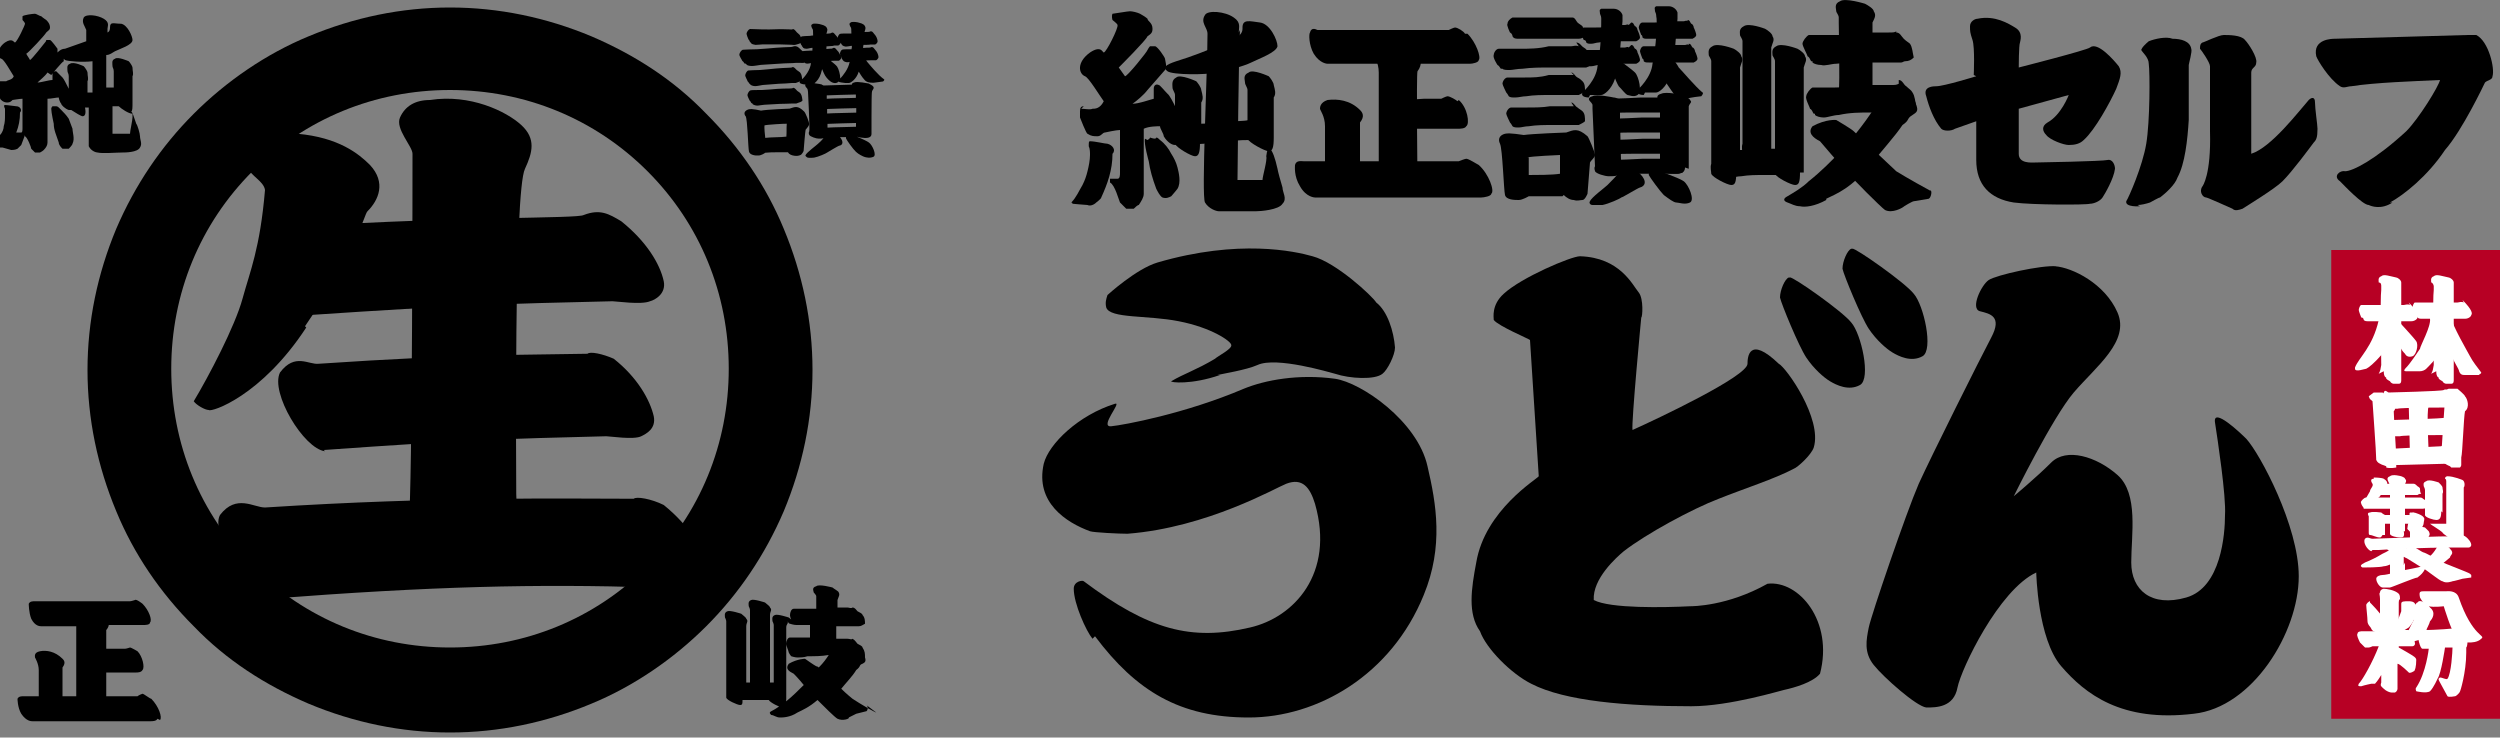 <?xml version="1.0" encoding="UTF-8"?>
<svg id="_レイヤー_1" xmlns="http://www.w3.org/2000/svg" version="1.1" viewBox="0 0 200 59">
  <rect x="0" y="0" width="200" height="59" fill="#808080" stroke="none"/>
  <!-- Generator: Adobe Illustrator 29.4.0, SVG Export Plug-In . SVG Version: 2.1.0 Build 152)  -->
  <defs>
    <style>
      .st0 {
        fill: #fff;
      }

      .st0, .st1 {
        fill-rule: evenodd;
      }

      .st2 {
        fill: #b70024;
      }
    </style>
  </defs>
  <path class="st2" d="M200,20h-13.5v37.5h13.5V20Z"/>
  <path class="st1" d="M122.4,27.2c-.1-.1-2.5-1.1-2.9-1.6,0-.2-.2-1.2.8-2.1,1.4-1.3,5.4-3,6.1-3,3.2.1,4.2,2.3,4.7,2.9.4.5.3,2,.2,2,0,0-.8,8.4-.7,9,2-.9,9.2-4.3,9.2-5.3,0-.5.1-2.3,2.5,0,.6.3,3.5,4.4,2.8,6.7-.2.6-1.3,1.6-1.6,1.7-1.5.8-4,1.6-6,2.4-2.1.8-5.8,2.8-7.6,4.2-.6.5-2.5,2.2-2.4,3.9,1.3.7,5.7.6,7.7.5.2,0,3,0,6.2-1.8,2.5-.3,5.3,3,4.2,7.2-.6.7-2,1.1-2.9,1.3-.1,0-4.3,1.3-7.4,1.3-5.1,0-10.1-.4-12.8-1.8-1.6-.8-3.6-2.8-4.1-4.2-1-1.4-.7-3.4-.3-5.5.7-4.2,4.9-6.7,5-6.9"/>
  <path class="st1" d="M87.4,51.1c-.5-.6-1.5-2.8-1.5-4,0-.6.7-.7.8-.6,5.2,3.9,8.6,4.8,13.3,3.7,3.5-.8,6.8-4.3,5.2-9.9-.4-1.3-1-2.1-2.3-1.6-.8.3-6.3,3.5-12.7,4-.7,0-2.7-.1-3-.2-1.9-.7-4.4-2.3-3.7-5.4.4-1.6,2.8-3.9,5.7-4.8.6-.2-1.3,1.9-.3,1.8,1-.1,5.9-1,10.6-3,1.7-.7,4.4-1.2,7.3-.8,2.1.3,6.6,3.4,7.4,7,.7,3,1.3,6.4-.3,10.3-2.6,6.4-8.5,9.8-14,9.8s-9-2.1-12.3-6.5"/>
  <path class="st1" d="M97.6,30c-2.3.8-4,.6-3.9.5,1-.6,2-.9,3.5-1.8.2-.2,1.4-.8,1.3-1.1,0-.3-1.6-1.4-4.2-1.9-2.5-.5-5.5-.2-5.8-1.1-.1-.4,0-.7.1-1,0,0,2.3-2.1,4-2.6,6.5-1.9,11-.9,12.4-.5,1.9.5,4.8,3.2,5.1,3.7.9.7,1.4,2.3,1.5,3.6,0,.6-.6,1.8-1,2.1-.6.5-2.6.4-3.8,0-.4-.1-4.7-1.4-6.2-.7-.9.4-2.8.7-3.2.8"/>
  <path class="st1" d="M164.5,21.3c-1.2-.1-4.8.7-5.4,1.1-.6.4-1.5,2.3-.7,2.5s1.8.4.9,2.1c-.9,1.7-4.8,9.5-5.8,11.7-1,2.3-3.8,10.5-4,11.5s-.4,2,.4,3c.8,1,3.4,3.3,4.2,3.4.8,0,2.2,0,2.5-1.6.3-1.5,3.3-7.8,6.3-9.2,0,0,.1,5.3,2,7.5s4.8,4.5,10.6,3.8c4.7-.5,8.4-6.5,8.4-11,0-4-3.1-9.8-4.2-11-.4-.4-2.7-2.6-2.5-1.3s.9,5.9.8,7.4c0,1.5-.3,5.8-3.1,6.6s-4.4-.6-4.4-2.8.6-5.5-1.1-7c-1.7-1.5-4.1-2.2-5.3-1s-3,2.7-3,2.7c0,0,3.1-6.3,4.8-8.3,1.8-2.1,4.5-4.1,3.5-6.4s-3.6-3.6-5-3.7"/>
  <path class="st1" d="M143.2,22.2c.2-.1,4.2,2.7,4.9,3.6.8.9,1.6,4.5.7,5-.9.5-1.9,0-2.4-.3s-1.3-1-1.9-1.9c-.6-.9-2-4.3-2.1-4.8,0-.6.4-1.5.7-1.6"/>
  <path class="st1" d="M148.2,19.9c.2-.1,4.2,2.7,4.9,3.6.8.9,1.6,4.5.7,5-.9.5-1.9,0-2.4-.3s-1.3-1-1.9-1.9c-.6-.9-2-4.3-2.1-4.8,0-.6.4-1.5.7-1.6"/>
  <path class="st1" d="M99.4,2.3c0,.7-1,.9-1.8,1.3-1.2.5-2.2.9-3.5,1.3-.9.3-1.1.5-.7.8s3.1.3,3.9.1c.7-.1,2.2-.5,2.8-.8.6-.3,2-.8,2.1-1.3,0-.5-.6-1.8-1.4-1.9s-1.4-.3-1.4.4"/>
  <path class="st1" d="M96.1,11.3v-3.1c.2-.3.1-.6,0-1,0-.2-.3-.6-.4-.7,0,0-1.3-.6-1.6-.3-.4.2-.3.6-.3.8s.2.4.2.6v3c-.1.4,0,.6,0,.9.1.3,1.3,1,1.6,1s.4-.3.4-1.1"/>
  <path class="st1" d="M101.9,10.9v-3.1c.2-.3.1-.6,0-1,0-.2-.3-.6-.4-.7,0,0-1.3-.6-1.6-.3-.5.2-.3.6-.3.8s.2.4.2.6v3c-.1.4,0,.6,0,.9.1.3,1.4,1,1.7,1s.4-.3.4-1.1"/>
  <path class="st1" d="M100.1,9.2c.3,0,.4.3.6.4.2.1.3.3.4.4.2.2.4.6.3.8s-.2.3-.4.4h-.8c-.3,0-1.3,0-1.7.1-.7,0-1.5.1-2.2.2-.4,0-.7.1-1,.1s-.5,0-.6-.1h-.1s-.1-.2-.3-.3c0,0-.4-.6-.3-.8,0-.2.2-.5.4-.5h1.6c.7,0,1.4-.1,2.2-.2.4,0,1.4,0,1.7-.1.2,0,.3-.1.5-.1l-.3-.3Z"/>
  <path class="st1" d="M99.2,2.4c-.1,1.3-.2,11.4-.2,12h2c0-.3.4-1.6.3-1.9.1-1,.5-.8.9,1,0,.1.3,1.2.4,1.5,0,.4.4.9,0,1.3-.3.5-1.8.6-2.1.6h-3c-.2,0-.8-.2-1.1-.7-.3-.5.2-10.5.2-13.5,0-.5-.6-.9-.2-1.5.2-.4,1.6-.3,2.3.2.6.4.4.8.4,1.2"/>
  <path class="st1" d="M85.8,16.3s0-.1-.1-.1c.4-.4.6-.9.9-1.4.2-.4.3-.7.4-1.1.1-.4.2-.9.2-1.3,0-.2,0-.5-.1-.7,0-.3,0-.4.1-.4.4,0,1.2.2,1.4.2.4.1.7.5.4.8,0,1.3-.4,2.4-.9,3.5,0,.1-.4.4-.4.4-.2.2-.5.3-.7.2-.2,0-1.1-.1-1.2-.1"/>
  <path class="st1" d="M86.5,8.7c.3,0,.7.1.9,0,.2,0,.6,0,.9-.6-.3-.4-1.2-1.9-1.5-2-.5-.2-.7-1.1.4-1.9.9-.6,1,0,1.1,0,.2,0,1.2-2,1.1-2.2,0-.1-.3-.3-.4-.4,0,0-.1-.3,0-.5.1,0,1.2-.2,1.4-.2s.6.1.8.2c.2.1.5.3.6.4,0,.2.4.3.4.8,0,.3-.1.4-.4.6-.1.3-2.1,2.3-2.3,2.5.2.3.3.4.5.7.2,0,1.8-2,1.8-2.1,0,0,.1-.2.2-.3h.4c.2,0,.8.9.8,1s.2.7,0,.9l-1.4,1.6c-.3.4-.9.9-1.2,1.1.5,0,1.3-.3,1.7-.4v-.8c0-.3.2-.4.4-.3.1,0,.4.4.7.7.3.2,1.2,2.2,1.2,2.6,0,.2.2.5.1.7v.3c-.1.4-.7.5-.7.5-.4,0-.8-.5-.9-.7,0-.2-.3-.6-.3-.8-.2,0-.9,0-1.3.2v5.2c0,.3-.2.6-.4.9-.1,0-.3.2-.4.3h-.6s-.4-.4-.5-.5c-.1-.2-.4-1.4-.8-1.6v-.3h.6c.2,0,.2-.3.2-.5v-3.4c-.3,0-1.2.2-1.2.2-.2,0-.3.3-.6.3s-.5,0-.8-.2c-.1,0-.6-1.3-.6-1.3v-.5c0-.3.1-.4.3-.4"/>
  <path class="st1" d="M91.8,11.2s.2-.1.2-.2c0,0,.5.2.5,0,.1,0,.2.1.3.2.4.3.7.7.9,1.1.2.3.4.7.5,1.1.1.4.3,1.2,0,1.7,0,0-.4.5-.5.6-.2.1-.4.2-.7.1-.2-.1-.4-.5-.5-.7-.3-.8-.5-1.5-.6-2.2,0,0-.4-1.4-.3-1.8"/>
  <path class="st1" d="M116.7,8c.7.6.9,1.9.6,2.1-.1.2-.5.2-.7.2h-4.6c-.2,0-.4.1-.5.1,0,0-.6-.1-.9-.8-.4-.7-.2-1.3-.2-1.4.2-.3.4-.3.7-.2,0,0,1.7,0,2.8-.1h1.4s.4-.2.5-.2c.2,0,.7.3.8.4l.1-.1Z"/>
  <path class="st1" d="M117.4,2.7c.7.7,1.1,1.9.9,2.1,0,.2-.5.3-.7.3h-11.4s-.6,0-1.1-.8c-.4-.7-.4-1.6-.3-1.7.1-.4.4-.3.6-.2h10.5s.4-.2.5-.2c.2,0,.7.3.8.5h.2Z"/>
  <path class="st1" d="M118.3,13.2c.8.7,1.3,2.1,1,2.3,0,.2-.6.3-.8.3h-13.3s-.7,0-1.2-.9c-.5-.8-.4-1.6-.4-1.7.1-.4.5-.3.7-.3h12.4s.5-.2.6-.2c.2,0,.8.4,1,.5Z"/>
  <path class="st1" d="M113.4,14.7c0-.2-.1-8.8,0-9,.4-.5.3-1.1,0-1.3-.8-1-2.1-1-2.9-.9-.7.2-.7.6-.7.8.1.1.5.7.5,1.5v8.4c-.2.3-.1.5,0,.6.2.3,2,.7,2.5.7s.6-.2.6-.8"/>
  <path class="st1" d="M108.8,14.9v-5.1c.4-.5.2-.8,0-1-.8-.8-1.8-.9-2.6-.8-.6.2-.6.6-.6.7s.4.6.4,1.4v4.3c-.2.3,0,.5,0,.6.2.2,1.7.7,2.2.7.4,0,.6-.2.5-.8"/>
  <path class="st1" d="M132.2,13.5s2.1.7,2.5,1,.9,1.5.5,1.7-.9,0-1.1,0-.6-.3-1-.6c-.3-.3-1.1-1.4-1.2-1.6,0-.2.1-.5.2-.6"/>
  <path class="st1" d="M130.2,13.3c.1,0,.8.4,1,.6.6.6.4,1,0,1.1-.1,0-1.4.8-1.5.8-.1.1-1,.5-1.5.6h-.8c-.2,0-.3-.2-.2-.3.1-.3,1.2-1.1,1.4-1.3.3-.3.8-.8,1-1.1,0-.2,0-.5.5-.4"/>
  <path class="st1" d="M132.8,4.1c0-.1,0-.3.2-.5h0l.2-.1h.5c.1,0,0,0,0,0,.1,0-.2.4-.1.6,0,.4.5.9.7,1.3.3.3,1.3,1.5,1.9,2,.1,0,0,.2-.1.3,0,0-1,.1-1.1.2-.5,0-.9,0-1.1-.4,0,0-.3-.4-.9-1.3-.4-.8-.6-1.9-.6-1.9"/>
  <path class="st1" d="M125,15.7h-2.7s-.5.3-.8.3-1,0-1.1-.4-.2-3.7-.4-4.1c-.2-.4,0-.7.4-.8s1.4.1,1.5.1c.7-.1,3.3-.2,3.4-.2.6-.2.9-.4,1.7.3.1.1.6,1.3.6,1.5s-.3.4-.4.6c0,0-.2,2.4-.2,2.5,0,0-.2.5-.4.5s-.4.1-.7,0c-.3,0-.6-.2-.8-.4M122.3,12.6v1.4c.6,0,1.9,0,2.5-.1v-1.5s-2.4.1-2.6.2"/>
  <path class="st1" d="M125.7,5.8c.2,0,.3.3.5.4s.3.2.4.3c.2.2.2.5.2.8-.1.1-.3.2-.5.3h-2.3c-.6,0-1.3,0-1.9.1-.3,0-.6.1-.9.1-.2,0-.4,0-.5-.1h0s-.1-.2-.2-.3c0,0-.3-.6-.3-.7,0-.2.2-.5.4-.5h1.4c.6,0,1.2,0,1.9-.2h2"/>
  <path class="st1" d="M125.7,8.2c.2,0,.3.3.5.4.1.1.3.2.4.3.2.2.2.5.2.8-.1.1-.3.2-.5.3h-2.1c-.6,0-1.3,0-1.9.1-.3,0-.6.1-.8.1s-.4,0-.5-.1h0s-.1-.2-.2-.3c0,0-.3-.6-.3-.7,0-.2.2-.5.4-.5h1.3c.6,0,1.2,0,1.8-.1h1.9"/>
  <path class="st1" d="M125.8,1.4c.2,0,.3.3.4.4.1.1.3.2.4.3.1.2.1.5.2.8-.1.1-.3.2-.5.2h-4.8c-.2,0-.4,0-.5-.2h0s0-.2-.2-.3c0,0-.3-.6-.2-.7,0-.2.2-.4.4-.5h5"/>
  <path class="st1" d="M126.1,3.4c.3,0,.4.3.6.4.2.1.3.3.4.4.2.2.4.6.3.8-.1.2-.2.3-.5.4h-2.8c-.8,0-1.6,0-2.3.1-.4,0-.8.1-1,.1-.3,0-.5,0-.6-.1h-.1c-.1,0-.1-.2-.3-.3,0,0-.4-.6-.3-.8,0-.2.2-.5.4-.5h1.7c.7,0,1.5,0,2.3-.2h1.8c.2,0,.3-.1.6,0"/>
  <path class="st1" d="M129.1,4.5s1.4,1,1.7,1.3.6,1.6.2,1.8c-.3.2-.7,0-.8,0-.2-.1-.4-.4-.7-.7-.2-.3-.7-1.6-.7-1.8s.2-.5.2-.6"/>
  <path class="st1" d="M127.1,7.8s-.7,0-.5-.4c.1-.1,1.1-1,1.2-2.1.3-1.3.3-3.5.3-3.8q0-.2-.1-.4c0-.2-.1-.3.1-.4h1c.3,0,.6.2.7.5v.5c0,.1-.2,2.2-.2,2.5,0,.7-.2,1.5-.4,2.1-.3.9-.9,1.3-1.1,1.3h-.9"/>
  <path class="st1" d="M130.5,3.6c.2,0,.2.2.3.3.1,0,.2.2.2.3.1.2.2.5.2.6s-.1.2-.3.3h-1.6c-.4,0-.9,0-1.4.1-.2,0-.4.1-.6.1s-.3,0-.4-.1h0s0-.2-.2-.2c0,0-.2-.4-.2-.6,0-.1.1-.4.2-.4h1c.4,0,.9,0,1.3-.2h1c.1,0,.2-.1.3,0"/>
  <path class="st1" d="M130.5,1.8c.2,0,.2.2.3.3.1,0,.2.2.2.3.1.2.2.5.2.6s-.1.2-.3.3h-1.6c-.4,0-.9,0-1.4.1-.2,0-.4.1-.6.1s-.3,0-.4-.1h0s0-.2-.2-.2c0,0-.2-.4-.2-.6,0-.1.1-.4.2-.4h1c.4,0,.9,0,1.3-.2h1c.1,0,.2-.1.3,0"/>
  <path class="st1" d="M131.5,7.6s-.7,0-.5-.4c.1-.1,1.1-1,1.2-2.1.3-1.3.4-3.5.3-3.8q0-.2-.1-.4c0-.2-.1-.3.1-.4h1c.3,0,.6.2.7.5v.5c0,.1-.2,2.2-.2,2.5,0,.7-.2,1.5-.4,2.1-.3.9-.9,1.3-1.1,1.3h-.9"/>
  <path class="st1" d="M135.1,3.5c.2,0,.2.2.3.3.1,0,.2.2.2.3.1.2.2.5.2.6s-.1.2-.3.3h-3.6c-.2,0-.3,0-.4-.1h0s0-.2-.1-.2c0,0-.2-.5-.2-.6s.1-.4.3-.4h1c.4,0,.9,0,1.3-.1h1c.1,0,.2-.1.3,0"/>
  <path class="st1" d="M135,1.6c.2,0,.2.2.3.3.1,0,.2.2.2.3.1.2.2.5.2.6s-.1.2-.3.3h-3.6c-.2,0-.3,0-.4-.1h0s0-.2-.1-.2c0,0-.2-.5-.2-.6s.1-.4.3-.4h1c.4,0,.9,0,1.3-.1h1c.1,0,.2-.1.3,0"/>
  <path class="st1" d="M134.1,7.9c.4.3.6.9.4,1,0,0-.3.1-.4.1h-2.9c-1.5,0-2,0-2.1.1h-.3s-.4,0-.6-.4c-.2-.3-.2-.7-.1-.7.1-.2.3-.1.4-.1,0,0,1,0,2.8-.1h2.2c.1,0,.5.2.5.2"/>
  <path class="st1" d="M134.2,9.5c.4.3.6.9.4,1,0,0-.3.1-.4.1h-2.9c-1.5,0-2,0-2.1.1h-.3s-.4,0-.6-.4c-.2-.3-.2-.7-.1-.7.1-.2.3-.1.4-.1,0,0,1,0,2.8-.1h2.2c.1,0,.5.2.5.2"/>
  <path class="st1" d="M134.2,11.2c.4.3.6.9.4,1,0,0-.3.1-.4.1h-2.9c-1.5,0-2,0-2.1.1h-.3s-.4,0-.6-.4c-.2-.3-.2-.7-.1-.7.1-.2.3-.1.4-.1,0,0,1,0,2.8-.1h2.2c.1,0,.5.2.5.2"/>
  <path class="st1" d="M134.2,12.8c.4.3.6.9.4,1,0,0-.3.1-.4.1h-2.9c-1.5,0-2,0-2.1.1h-.3s-.4,0-.6-.4c-.2-.3-.2-.7-.1-.7.1-.2.3-.1.4-.1,0,0,1,0,2.8-.1h2.2c.1,0,.5.2.5.2"/>
  <path class="st1" d="M129.7,13.6c0-.1-.1-3.9-.1-4v-1c.1-.3.2-.3.1-.5,0-.1-.4-.3-.6-.3,0,0-1.4-.3-1.7-.1-.4.1-.3.3-.2.4,0,0,.2.2.2.3v.3s.2,4.5.2,4.6c-.1.2,0,.3,0,.4.1.2.8.4,1.1.4.5,0,1,0,.9-.5"/>
  <path class="st1" d="M135.1,13.5v-5c.1-.3.3-.3.1-.5,0-.1-.4-.3-.6-.4,0,0-1.3-.3-1.7-.1-.4.1-.3.3-.3.4,0,0,.2.2.2.3v4.9c-.1.2,0,.3,0,.4.1.2.2.4,1.2.4.3,0,.8,0,.8-.5"/>
  <path class="st1" d="M151.7,2.6c.3,0,.4.3.6.5.2.2.4.3.5.4.2.3.2.7.3,1.1-.2.2-.4.3-.7.3-.1,0-.2.1-.3.1h-2.6c-.9,0-1.8,0-2.6.1-.4,0-.9.2-1.2.1-.3,0-.6-.1-.7-.2v-.1h-.1c-.1-.1-.1-.3-.3-.4,0-.1-.4-.8-.4-1s.3-.6.5-.7h1.9c.8,0,1.7,0,2.5-.2h2c.3,0,.5,0,.6-.1"/>
  <path class="st1" d="M151.9,6.4c.3,0,.4.4.6.5.2.2.4.3.5.5.2.3.2.7.3,1.1-.2.2-.4.3-.7.4-.1,0-.2.1-.3.1h-2.6c-.9,0-1.7,0-2.6.2-.4,0-.9.2-1.2.2s-.6-.1-.7-.2v-.1h-.1c-.1-.1-.1-.3-.3-.4,0-.1-.4-.8-.3-1,0-.2.3-.6.5-.7h1.8c.8,0,1.7-.1,2.5-.2h2c.3,0,.4,0,.6-.1"/>
  <path class="st1" d="M141.7,12.2V3.8c.1-.4.3-.6.1-.9,0-.2-.4-.5-.6-.6,0,0-1.3-.5-1.7-.2-.4.2-.3.5-.3.7,0,.1.2.3.2.5v8.2c-.1.3,0,.6,0,.8.1.3,1.3.9,1.6.9s.4-.2.4-1"/>
  <path class="st1" d="M139.2,13.8V5.4c.1-.4.3-.6.1-.9,0-.2-.4-.5-.6-.6,0,0-1.3-.5-1.7-.2-.4.2-.3.5-.3.7,0,.1.2.3.2.5v8.2c-.1.3,0,.6,0,.8.1.3,1.3.9,1.6.9s.4-.2.4-1"/>
  <path class="st1" d="M144.3,13.8V5.4c.1-.4.3-.6.1-.9,0-.2-.4-.5-.6-.6,0,0-1.3-.5-1.7-.2-.4.2-.3.5-.3.7,0,.1.2.3.2.5v8.2c-.1.3,0,.6,0,.8.1.3,1.3.9,1.6.9s.4-.2.4-1"/>
  <path class="st1" d="M149.8,7.8V1.8c.2-.4.3-.6.1-.9,0-.2-.5-.5-.7-.6,0,0-1.6-.5-2-.2-.5.2-.3.6-.3.8,0,.1.2.3.2.5v.4s.1,5.1,0,5.4,0,.6,0,.8c.1.3,1.6.9,2,.9s.5-.3.4-1"/>
  <path class="st1" d="M142.7,11.7c.2,0,.3.3.4.5.1.1.2.3.3.5.1.3.2.7.2.9-.1.2-.2.3-.4.4h-2.1c-.6,0-1.2,0-1.8.1-.3,0-.6.1-.8.1s-.4,0-.5-.2v-.1h0c0-.1,0-.3-.2-.4,0-.1-.3-.7-.2-.9,0-.2.2-.6.4-.6h1.3c.6,0,1.2,0,1.8-.1h1.4c.2,0,.3-.2.5,0"/>
  <path class="st1" d="M154.4,15.2c.2,0,.1.6-.1.7l-1.2.2c-.1,0-.8.4-.9.5,0,0-.8.5-1.4.2-.3-.2-2.7-2.6-2.8-2.8-.8-.8-2.4-2.7-2.4-2.7-.6-.3-1-.7-.6-1.2,1.1-.6,1.9-.5,1.9-.5,0,0,1.2.7,1.4.9s3.2,3,3.4,3.2c.8.5,2.6,1.5,2.8,1.6"/>
  <path class="st1" d="M146.1,16c-.9.5-1.7.6-2.1.5-.4,0-.7-.2-1-.3-.3-.1-.4-.3,0-.5.5-.3,1.2-.7,1.7-1.2,1.9-1.5,3.6-3.6,3.6-3.6,1.6-2,1.9-2.7,2-3,0-.2.2-.6.3-.7.2-.2.8-.3,1.1-.3,1.2.1,1.3.6,1.6,1.5.2.5,0,.6-.3.8-.5.3-.2.4-.8.8-.6.9-1.7,2.1-2.4,3-1.7,2.1-2.9,2.5-3.7,2.9"/>
  <path class="st1" d="M191.4,16.2c-.9.6-1.7.3-1.9.2-.5,0-2-1.6-2.3-1.9-.6-.4,0-.9.4-.8.6,0,2.4-.9,4.9-3.2,1-1,2.6-3.6,2.7-4.1-2.1.1-5.2.2-7.1.5-.3,0-.6.2-.9,0-.9-.6-1.8-2.1-1.9-2.4-.3-1.4,1.3-1.4,1.5-1.4.3,0,10.4-.3,10.6-.3h.7c1,.5,1.5,2.7,1.3,3.3,0,.3-.4.3-.6.5-.1.2-1.8,3.8-3.2,5.4-1.4,2.1-3.3,3.6-4.4,4.2"/>
  <path class="st1" d="M158.1,6.1s-2.6.8-3.2.8c-.2,0-1.1,0-.8.8.2.8.6,1.9,1.2,2.6.2.2.8.2,1.1,0l1.7-.6v3.1c0,2,1.1,3.1,3,3.4,1.5.2,5.8.2,6.1.1.3,0,.8-.2,1-.5.2-.3.9-1.5,1-2.3,0-.3-.2-.8-.6-.7-.4.1-5.5.2-5.8.2s-1.3.1-1.3-.7v-3.6l4-1.1s-.6,1.6-1.7,2.2c-.5.3-.4.7-.1,1,.3.4,1.4.8,1.8.8.5,0,.9-.1,1.2-.4.9-.8,2.1-3,2.6-4.1.3-.8.5-1.3.2-1.8-.4-.5-1.7-2-2.3-1.5-.2.2-5.7,1.6-5.7,1.6,0,0,0-1.8.1-2,0-.1.3-.8-.4-1.2-.5-.3-1.6-1-3-.7-.2,0-.6.2-.6.6s0,.5.2,1.1.1,2.8.1,2.8"/>
  <path class="st1" d="M180.1,12.3c1.6-.5,3.8-3.4,4.6-4.3.2-.2.5-.3.5.2s.2,1.8.2,2.1c0,.7-.1.9-.3,1.1-.3.4-1.7,2.3-2.5,3.1-.6.6-2.9,2-3.2,2.2-.3.1-.6.2-.8,0,0,0-2-.9-2.1-.9-.3,0-.6-.5-.3-.9,0,0,.7-.9.6-4.4v-5.2c0-.3-.7-1.3-.8-1.4,0-.2,0-.4.2-.5.1,0,1.3-.6,1.7-.6s1.4,0,1.7.4c.3.3,1,1.4.9,1.8,0,.4-.4.4-.4.8v6.5"/>
  <path class="st1" d="M171.2,16.5s-1.2.1-1.1-.4c.2-.3,1.3-2.8,1.6-4.6s.3-5.7.2-6.4c0-.5-.5-.9-.6-1.1,0,0,0-.2.6-.7.5-.2,1.4-.4,1.9-.2.7,0,1.4.2,1.5.8.1.2-.2,1.2-.2,1.3v4.4c-.1,1.6-.3,3.5-.9,4.6-.2.6-1,1.3-1.4,1.6-.1,0-.6.3-.8.4-.3.1-.7.2-1,.2"/>
  <path d="M.9,12c.1,0,.3,0,.5-.1,0,0,.2-.2.3-.3.1-.3.2-.5.3-.8v.1c.2.1.5.9.5,1l.3.3h.4s.2-.1.3-.2c.2-.2.3-.4.3-.6v-3.5c.3,0,.7-.1.9-.1,0,.1.1.4.2.5,0,.1.3.4.6.5h.2c.3.2.8.5.9.5.2,0,.3-.2.2-.7h.3v3.1c.2.4.6.5.7.5.4.1,1.5,0,2,0,.2,0,1.2,0,1.4-.4.2-.3,0-.6,0-.9,0-.2-.2-.9-.3-1-.2-.6-.3-.9-.4-1,.1,0,.1-.3.1-.7v-2.1c.1-.2,0-.4,0-.7,0-.1-.2-.4-.3-.5,0,0-.9-.4-1.1-.2-.3.1-.2.4-.2.6,0,.1.1.2.1.4v1.3h-.6v-2.6c.3,0,.5-.2.7-.3.4-.2,1.4-.5,1.4-.9,0-.3-.4-1.2-.9-1.3-.6,0-.9-.2-.9.3,0,.1,0,.3-.2.4v-.3c0-.2.2-.5-.3-.8s-1.4-.4-1.6-.1c-.2.4.1.7.2,1v.9c-.6.2-1.1.4-1.7.6-.3,0-.5.2-.6.3v-.3s-.5-.7-.6-.7h-.3s0,.1-.1.2c0,0-1.1,1.4-1.2,1.4-.1-.2-.2-.3-.3-.5.2-.1,1.5-1.5,1.6-1.7.2-.2.3-.2.3-.4,0-.3-.2-.5-.3-.6,0,0-.3-.2-.4-.3-.1,0-.4-.2-.5-.2-.2,0-.9.1-1,.2v.3s.2.2.2.3-.6,1.4-.8,1.5c-.1,0-.2-.4-.8,0-.7.5-.6,1.2-.3,1.3.2,0,.8,1.1,1,1.4-.1.3-.5.3-.6.4H-.1c-.1,0-.3,0-.2.3v.3S0,8,.1,8c.2.2.4.2.5.2.2,0,.3-.1.4-.2,0,0,.6-.1.8-.1v2.3c0,.2,0,.4-.1.4h-.4c.2-.5.3-1,.3-1.6.2-.2,0-.5-.3-.5-.1,0-.7-.1-.9-.1-.1,0-.1.1,0,.3v.5c0,.3,0,.6-.1.9C.3,10.3.2,10.6,0,10.8c-.2.3-.3.7-.6,1H.2M9.5,8.5c.2.2.8.6,1.1.6v.3c0,.2-.2,1.1-.2,1.3h-1.4v-2.2h.6M4.1,6s.9-1.1,1-1.1v-.2l.1.1c.2.1,1.4.2,2.2.1v2.5h-.4v-.9c.1-.2,0-.4,0-.7,0-.1-.2-.4-.3-.5,0,0-.8-.4-1.1-.2-.3.1-.2.4-.2.6,0,.1.1.2.1.4v1c-.2-.4-.4-.8-.5-.9l-.5-.5c-.1,0-.2,0-.3.2v.5c-.3,0-.9.2-1.2.2.2-.2.6-.5.8-.8"/>
  <path d="M4.7,8.6s-.1-.1-.2-.1h-.3s-.1.1-.1.2c0,.3.2,1.2.2,1.2,0,.5.2.9.4,1.5,0,.2.2.4.3.5h.5s.3-.3.3-.4c.2-.4,0-.9,0-1.2-.1-.3-.2-.5-.3-.8-.2-.3-.4-.5-.6-.7"/>
  <path d="M12.8,57.6c.2-.2-.1-1.1-.7-1.7-.1,0-.6-.4-.7-.4,0,0-.3.1-.4.2h-2.5v-1.9h2.4c.1,0,.4,0,.5-.2.2-.2,0-1.1-.4-1.5,0,0-.5-.3-.6-.3,0,0-.3.1-.4.1h-1.5v-1.5c.1-.1.2-.3.2-.4h2.8c.1,0,.5,0,.5-.2.2-.2-.1-1-.6-1.5,0,0-.5-.4-.6-.3,0,0-.3.1-.4.1H2.8c-.2,0-.4,0-.5.2,0,0,0,.7.2,1.2.3.6.7.6.8.6h2.8v5.6h-1.1v-2.3c.3-.4.1-.6,0-.7-.6-.6-1.3-.7-1.8-.6-.5.1-.4.4-.4.5,0,0,.3.5.3,1v2.1h-1.2c-.2,0-.4,0-.5.2,0,0,0,.7.3,1.2.4.6.8.6.9.6h9.4c.2,0,.5,0,.6-.2"/>
  <path d="M70.1,57c-.1,0-1.3-.7-1.9-1.1,0,0-.5-.4-.9-.8.4-.5.9-1,1.2-1.5.4-.3.2-.4.5-.5.2-.1.3-.2.2-.5h0c0-.3,0-.5-.2-.8,0-.1-.2-.2-.4-.3-.1-.1-.2-.3-.4-.4-.1.1-.2,0-.4,0h-.9v-1h1.8c.2,0,.3-.1.5-.2,0-.2,0-.5-.2-.7,0-.1-.2-.2-.4-.3-.1-.1-.2-.3-.4-.3-.1.1-.3,0-.4,0h-.8v-.6c.1-.3.2-.4.1-.6,0-.1-.4-.3-.5-.4,0,0-1.1-.3-1.3-.1-.4.1-.2.4-.2.5,0,0,.2.2.2.3v1h-1.8c-.2,0-.3.3-.3.5,0,0,0,.3.2.5,0-.1-.2-.2-.3-.3,0,0-.9-.3-1.1-.2-.3.1-.2.4-.2.5,0,0,.1.2.1.3v4.6h-.3v-5.4c0-.3.2-.4,0-.6,0-.1-.3-.3-.4-.4,0,0-.9-.3-1.1-.2-.3.1-.2.4-.2.5,0,0,.1.2.1.3v5.8h-.3v-4.5c0-.3.2-.4,0-.6,0-.1-.3-.3-.4-.4,0,0-.9-.3-1.1-.2-.3.1-.2.4-.2.5,0,0,.1.2.1.3v6.1c0,.2.9.6,1.1.6s.2-.1.2-.4h2.1c.1.2.9.6,1.1.6s.3-.2.3-.7v-5.7c0-.3.2-.3.1-.5,0,0,.1.2.2.2h0s.3.1.5.1h1.1v1h-1.6c-.2,0-.3.3-.3.5s.2.6.2.7c0,0,.1.2.2.3h0s.3.1.5.1.5,0,.8-.1c.6,0,1.1,0,1.7-.1-.2.3-.4.6-.8,1,0,0-.1-.1-.2-.1-.2-.1-.9-.6-.9-.6,0,0-.6,0-1.3.4-.3.4,0,.6.4.8,0,0,.4.4.8.9-.4.4-.9.9-1.4,1.3-.4.3-.8.6-1.2.8-.2.1-.1.2,0,.3.2,0,.4.2.7.2.2,0,.8,0,1.4-.4.4-.2.9-.4,1.6-1,.5.5,1.4,1.4,1.6,1.5.4.2,1,0,.9-.1l.6-.3.8-.2c.1,0,.2-.4,0-.5"/>
  <path d="M36,58.6c-3.9,0-7.7-.8-11.3-2.3-3.5-1.5-6.6-3.5-9.2-6.2-2.7-2.7-4.8-5.8-6.2-9.2-1.5-3.6-2.3-7.4-2.3-11.3s.8-7.7,2.3-11.3c1.5-3.5,3.6-6.6,6.2-9.2s5.8-4.8,9.2-6.2c3.6-1.5,7.4-2.3,11.3-2.3s7.7.8,11.3,2.3c3.5,1.5,6.6,3.5,9.2,6.2,2.7,2.7,4.8,5.8,6.2,9.2,1.5,3.6,2.3,7.4,2.3,11.3s-.8,7.7-2.3,11.3c-1.5,3.5-3.6,6.6-6.2,9.2s-5.8,4.8-9.2,6.2c-3.6,1.5-7.4,2.3-11.3,2.3ZM36,7.2c-6,0-11.6,2.3-15.8,6.5-4.2,4.2-6.5,9.8-6.5,15.8s2.3,11.6,6.5,15.8,9.8,6.5,15.8,6.5,11.6-2.3,15.8-6.5,6.5-9.8,6.5-15.8-2.3-11.6-6.5-15.8-9.8-6.5-15.8-6.5Z"/>
  <path class="st1" d="M21.6,47.9c-1,.5-4.9-5.1-4-6.7,1.3-1.7,2.7-.6,3.6-.6,14-.9,24.1-.7,29.5-.7.2-.2,1.4,0,2.4.5,2.1,1.7,3.2,3.6,3.5,5,.2,1-.8,1.5-1.2,1.6-.7.3-2.9,0-3.1,0-9.4-.3-17.7-.1-30.7.9Z"/>
  <path class="st1" d="M26,36.1c-1.7-.2-4.4-4.7-3.6-6.3,1.2-1.6,2.3-.6,3.1-.7,11.8-.8,16.8-.7,21.5-.8.2-.2,1.2,0,2.1.4,1.9,1.5,2.9,3.3,3.2,4.6.2,1-.6,1.4-1,1.6-.6.3-2.5,0-2.8,0-8.1.2-11.4.3-22.6,1.1"/>
  <path class="st1" d="M24.9,25.3c-1,.5-4.7-4.9-3.9-6.5,1.2-1.7,2.5-.6,3.4-.7,12.6-.8,21.8-.6,22.3-.9,1.3-.5,2-.1,3,.5,2,1.6,3.1,3.4,3.4,4.8.2,1-.7,1.5-1.1,1.6-.7.3-2.7,0-3,0-8.7.2-12.3.3-24.2,1.1"/>
  <path class="st1" d="M41.3,39.5c0-1.7-.2-24.2.7-26,.6-1.3.9-2.4-.3-3.5s-4.1-2.5-7.3-2c-1.2,0-2,.5-2.4,1.4-.4.9,1,2.3,1,2.9,0,.5,0,27-.3,29.5-.3,1.6-.9,1.1-.2,2.4.8,1.5,4.8,2.6,6.5,2.6.7,0,2-.4,2.1-1.8.1-2.1.3-3.5.2-5.5"/>
  <path class="st1" d="M24.5,26.2c-3.6,5.5-7.6,6.8-7.8,6.6-.3,0-1-.4-1.2-.7,1.2-2,3.3-6,3.9-8.2s1.4-4,1.8-8.7c-.1-.7-1.1-1.1-1.4-1.8-.4-.6-.3-1.6.2-2,.9-.7,2.9-.7,3.8-.7,3.3.3,4.9,1.6,5.8,2.5,1.3,1.4.7,2.8-.2,3.7-.3.3-.7,2.9-5,9.2"/>
  <path d="M59.65,9.29c.16.27.19,2.54.27,2.84.07.28.53.33.76.31.21,0,.52-.19.53-.22.49-.06,1.47-.03,1.83-.04.09.18.3.25.51.28s.36,0,.49-.06c.1-.03.24-.28.25-.33,0-.04.13-1.63.16-1.69.09-.13.25-.27.28-.42.03-.16-.28-.92-.39-1.03-.53-.53-.76-.37-1.17-.24-.03,0-1.83.07-2.29.16-.04,0-.71-.19-1-.1-.27.09-.42.27-.25.53M61.16,10.03c.16-.06,1.74-.15,1.78-.13-.03.45,0,.62-.03,1.03-.43.06-1.25.04-1.69.1-.03-.16-.09-.92-.06-1"/>
  <path d="M60.14,8.25s.04.03.06.04c.01.01.01.04.03.06.06.04.19.09.34.1.15,0,.37-.06.58-.07.42-.03.85-.04,1.26-.07.22-.01.8-.01,1-.03h.3s.1-.04.16-.06c.13-.04.25-.07.33-.18-.03-.18-.04-.39-.15-.55-.06-.09-.18-.15-.27-.22-.1-.09-.16-.22-.31-.25-.09.07-.18.04-.31.06-.19,0-.76.01-.98.03-.42.04-.83.07-1.23.09-.27,0-.88,0-.91.03-.12.03-.22.24-.24.34-.03.12.16.43.18.49.07.04.09.13.13.19"/>
  <path d="M59.62,5.08s.06.03.07.04c.03.01.03.04.04.06.07.06.24.1.43.1s.46-.06.71-.09c.52-.04,1.05-.06,1.57-.1.28-.03,1-.03,1.23-.06h.37c.06,0,.16.01.25,0,.03,0,.06-.01.07-.03h0c.04.06.13.09.25.09.07,0,.16-.03.27-.04-.07.56-.46,1.04-.7,1.29-.03-.18-.04-.36-.15-.51-.06-.09-.18-.13-.28-.22-.1-.07-.16-.22-.33-.25-.09.07-.19.04-.33.06-.19.01-.79.03-1.01.06-.43.04-.86.09-1.28.12-.27,0-.91.03-.94.04-.12.03-.22.24-.24.36s.18.43.19.51c.07.04.09.13.15.19,0,.01.04.01.06.04.01.01.01.04.04.06.07.04.21.09.36.09.16,0,.39-.06.59-.09.43-.04.88-.06,1.31-.1.24-.01.83-.03,1.03-.06h.31s.1-.04.16-.06c.06-.03.12-.04.18-.07h0c-.15.18.3.24.33.24s.06.01.1.01c-.03.07,0,.13.03.19.04.06.13.12.15.21,0,.04.03.12.03.18,0,0,.16,3.08.1,3.16-.07.13-.03.24.01.31.09.12.53.28.74.28.15,0,.28,0,.39-.03-.13.16-.31.33-.45.45-.13.13-.89.68-.98.89-.06.06.06.16.16.21.13.04.48,0,.52,0,.33-.06.95-.33,1.03-.4.01,0,.89-.55,1-.56.24-.04.36-.28.04-.68h.48v.1c.04.13.58.88.79,1.07.22.21.51.34.65.4.16.06.49.13.76,0,.27-.13-.09-.95-.37-1.14-.13-.1-.55-.3-.94-.45h.04c.12.04.3.07.59.09.21,0,.53-.03.52-.34,0-.1,0-2.69.01-2.75.01-.15,0-.55.04-.67.09-.18.18-.22.09-.36-.04-.07-.3-.21-.37-.24-.01,0-.92-.19-1.13-.09-.18.04-.22.12-.21.18-.21,0-.51.01-.98.03-.53.01-.97.03-1.29.04-.07-.03-.13-.07-.16-.09,0,0-.28-.06-.56-.09.18-.15.39-.39.51-.77.03-.12.07-.24.1-.36.09.22.18.43.24.52.15.24.34.4.45.48s.34.18.55.06c.01,0,.03-.03.04-.06.1.04.25.07.27.07.07.01.19.03.3.04h.31c.15-.03.58-.3.77-.91.25.43.4.59.43.62.15.22.43.28.76.27.06,0,.7-.1.74-.1.06-.03.16-.13.09-.18-.45-.31-1.13-1.14-1.31-1.35-.04-.04-.07-.1-.12-.16.16,0,.34,0,.42-.01h.37c.1-.04.13-.1.19-.19.03-.1-.03-.3-.1-.43-.04-.07-.09-.15-.16-.22s-.12-.19-.22-.21c-.09-.03-.13.04-.22.04-.1,0-.34,0-.52.03,0-.07,0-.16.03-.25.19,0,.46,0,.56-.03h.37c.1-.04.13-.1.19-.19.03-.1-.03-.3-.1-.43-.04-.07-.09-.15-.16-.22-.07-.07-.12-.19-.22-.21-.09-.03-.13.04-.22.04-.06,0-.19,0-.33.01v-.03s.1-.28.06-.34c-.04-.21-.24-.31-.46-.36-.18-.07-.52-.1-.67-.06-.19.1-.15.18-.1.3.04.12.09.1.1.25,0,.06.01.18.01.36h-.24c-.19,0-.64,0-.67.03-.09.03-.16.19-.18.28v.04c-.04-.07-.09-.15-.16-.21-.07-.06-.12-.18-.22-.21-.09-.03-.13.04-.22.06-.06,0-.18.01-.3.03v-.03s.1-.28.06-.34c-.04-.21-.24-.31-.46-.36-.18-.07-.52-.1-.68-.07-.19.1-.15.16-.1.3.04.12.09.1.1.25,0,.06.01.19.01.39-.09,0-.16.01-.25.03-.19,0-.64.03-.65.04-.03,0-.06.04-.09.07,0-.04-.03-.1-.06-.15-.06-.09-.16-.15-.25-.24-.09-.09-.15-.22-.3-.27-.1.07-.18.03-.31.03-.19,0-.76-.03-.98-.01-.43.01-.83.03-1.25.01-.27,0-.88-.04-.91-.03-.12.03-.24.22-.27.33-.03.12.13.45.15.51.07.04.07.13.13.21,0,.01.04.03.06.04.01.01,0,.04.03.06.06.06.18.1.34.12.15,0,.37-.03.58-.04h1.28c.22,0,.8.03,1,.03.1,0,.21.03.3.01.04,0,.1-.03.16-.04.1-.03.21-.06.28-.1.03.07.06.13.06.15.06.03.06.1.1.16,0,0,.03.01.04.03,0,.01,0,.04.03.04.04.04.13.07.25.07s.27-.06.42-.07h.06c0,.07,0,.15-.01.22h-.15c-.16,0-.55.03-.64.04-.04-.04-.09-.07-.13-.12-.12-.09-.21-.24-.39-.27-.16-.03-.22.04-.39.06-.24.01-.94.03-1.2.06-.52.04-1.04.1-1.53.12-.33,0-1.08.03-1.13.04-.13.03-.27.25-.28.37-.03.12.22.46.24.53.09.04.12.15.18.21M68.49,9.01c-.18,0-.52.01-1.16.03-.48,0-.86.03-1.16.04v-.36c.22,0,.59-.03,1.14-.04.59-.01.97-.03,1.19-.03v.36M66.2,10.19v-.28c.22,0,.58-.03,1.11-.04.58-.01.95-.03,1.17-.03v.3c-.18,0-.52.01-1.14.03-.46,0-.85.03-1.14.04M68.47,7.55v.28c-.18,0-.52.01-1.16.03-.48,0-.88.03-1.17.04v-.27c.22,0,.59-.03,1.14-.04.59-.01.97-.03,1.19-.03M67.22,6.27c0-.31-.13-.77-.25-.94-.07-.1-.28-.28-.51-.46.1,0,.21-.01.27-.01h.37c.1-.04.13-.1.19-.19.01-.06,0-.13-.03-.22.03.09.07.18.07.21.04.04.06.12.1.16,0,0,.03.01.04.03,0,.01,0,.04.03.04.04.04.13.07.25.09.06,0,.15,0,.22-.03-.1.59-.55,1.11-.74,1.32M66.69,3.64h.37c.1-.04.13-.1.19-.19v-.04s.06.1.09.16c0,0,.03.01.04.03,0,.01,0,.04.03.04.04.04.13.07.25.09.12,0,.27-.04.42-.06h.07c0,.09,0,.18-.03.27h-.07c-.19,0-.64,0-.67.03-.09.03-.16.19-.18.28,0,.04,0,.1.03.18-.03-.06-.06-.12-.09-.18-.04-.07-.09-.15-.16-.21s-.12-.18-.22-.21c-.09-.03-.13.04-.22.06-.09,0-.27.01-.43.03,0-.07,0-.13.01-.21.19-.01.46-.03.56-.04"/>
  <path class="st0" d="M191.4,32.7h-.2c-.1,0-.6-1-.5-1.3s.3,0,.4,0c0,0,4.3-.1,4.4-.2,0,0,.1-.1.3,0,.3.3.5.8.5,1.1,0,.2,0,.3-.1.3h-.2s-4,0-4.2.1h-.4Z"/>
  <path class="st0" d="M191.6,37.2h-.2c-.1,0-.6-1-.5-1.3s.3,0,.4,0c0,0,3.9-.2,4-.2,0,0,.1-.1.2,0,.2.3.4.8.5,1.1,0,.2,0,.3-.1.3h-.2s-3.7.1-3.8.1h-.2"/>
  <path class="st0" d="M191.7,34.9h-.2c-.1,0-.6-1-.5-1.3s.3,0,.4,0c0,0,4.1-.1,4.3-.2,0,0,.1-.1.2,0,.3.3.4.8.5,1.1,0,.2,0,.3-.1.3h-.2s-3.9,0-4.1.1h-.3,0Z"/>
  <path class="st0" d="M190.9,37.3c-.6-.2-.7-.3-.8-.5,0-.6-.3-4.6-.3-4.7-.2-.2-.2-.1-.3-.4l.4-.3h.7s.6.4.7.4c.2.2.5.8.2,1.1,0,.4.2,3.3.2,3.7v.8s-.5.1-.8,0"/>
  <path class="st0" d="M193.5,36.8c-.5,0-.6-.2-.7-.3,0-.3-.1-4-.1-4.1,0,0-.3-.3-.2-.4,0-.1.2-.2.4-.2s1.2,0,1.4.2.2.3,0,.5c-.2.3,0,3.6,0,3.8v.4h-.7"/>
  <path class="st0" d="M196,37.3c-.5-.2-.6-.4-.7-.6,0-.6.3-4.7.3-4.8-.1-.2-.2-.1-.2-.5,0,0,.4-.3.5-.3h.7s.6.5.6.6c.2.2.4.9,0,1.2-.1.4-.2,3.4-.3,3.7v.6s0,.1-.1.2h-.7"/>
  <path class="st0" d="M197,24c.8.8.8,1.1.7,1.2,0,.1-.2.3-.5.3h-3.4c-.2,0-.3,0-.4-.1h0s0-.2-.2-.2c0,0-.2-.5-.2-.6s.1-.4.2-.4h3.4c.1,0,.3-.1.5,0"/>
  <path class="st0" d="M192.7,24.2c.8.8.8,1.1.7,1.2,0,.1-.2.3-.5.3h-3.4c-.2,0-.3,0-.4-.1h0s0-.2-.2-.2c0,0-.2-.5-.2-.6s.1-.4.2-.4h3.4c.1,0,.3-.1.5,0"/>
  <path class="st0" d="M196.1,25.4c0,.5,1.4,2.9,1.5,3.1.2.4.6.9.9,1.3,0,.1-.1.1-.2.2h-1.1c-.2,0-.4,0-.5-.4,0-.1-1-1.6-1.6-3.7v-.2h-.2s.3-.3.4-.4c.4,0,.4.2.5.2s.3,0,.4.1"/>
  <path class="st0" d="M194.5,29.9c0-.1.1,0,.2-.7,0-.6-.1-5.3,0-6v-.3c0-.1-.1-.3-.2-.3,0-.1-.1-.4.2-.5.2-.2.7,0,1.2.1.1,0,.4.2.4.4v7.8c0,.1,0,.3-.2.3h-.4s-.2,0-.3-.2c0,0-.4-.2-.3-.3,0,0-.2,0-.2-.5"/>
  <path class="st0" d="M190.3,29.9c0-.1.1,0,.2-.7,0-.6-.1-5.3,0-6v-.3c0-.1,0-.3-.2-.3,0-.1-.1-.4.2-.5.2-.2.7,0,1.2.1.1,0,.4.2.4.4v7.8c0,.1,0,.3-.2.3h-.4s-.2,0-.3-.2c0,0-.4-.2-.3-.3,0,0-.2,0-.2-.5"/>
  <path class="st0" d="M192.5,29.7c-.1,0-.3,0,0-.3s.9-1.2,1.1-1.5c0-.2.9-1.8.8-2.4v-.3s-.1-.1.1-.3c.2,0,.4.5.6.6.3,0,.5,0,.6.3v.3s-.2.8-.2,1c-.1.6-.3.8-.5,1.3,0,.2-.7.9-.9,1.1-.1.1-.3.2-.5.2h-.9"/>
  <path class="st0" d="M188.4,29.4c.3-.8,1.4-1.6,1.9-3.8,0-.2,1.8.2,1.4.7-.1.2-.3.4-.4.7-.1.2-.6,1.2-.7,1.3-.7.8-1.1,1.1-1.3,1.2-.1,0-.9.3-.9,0"/>
  <path class="st0" d="M191.7,25.5s1.4,1.5,1.6,1.8c.2.3,0,1.1-.3,1.2s-.5,0-.6-.2c-.1-.1-.3-.3-.4-.6-.1-.3-.8-1.3-.8-1.4,0-.2.6-.8.7-.8"/>
  <path class="st0" d="M191.4,50.5c.2-.4.5-1,.7-1.6v-.6c0-.2.2-.2.6-.2.1,0,.4,0,.5.2.4.4.5.8.2,1,0,.1-.2.2-.3.3,0,.1-.3.5-.4.6l-.5.3s-.6.2-.6,0"/>
  <path class="st0" d="M193.5,48.1c.3-.1.7.3.9.5.5.4.2.9,0,1.1,0,.1-.3.7-.3.7,0,.1-.2.5-.6.8,0,0-.7.2-.8.2s-.3,0-.3-.2c0-.3.6-1.4.7-1.6.1-.4.3-.8.2-1.1-.1-.1,0-.3.1-.3"/>
  <path class="st0" d="M191.8,50.4h.8c.1,0,.2,0,.3.2.2.3.3.8.3.9s-.1.2-.2.2h-1.1v.1l.7.4c.5.3.7.4.7.6,0,.5-.1.9-.2.9,0,0-.3.2-.4.1,0,0-.7-.7-.9-.7v2s0,.2-.2.3h-.3c-.1,0-.4-.1-.6-.3s-.3-.2-.2-.5v-.6s-.3.5-.5.7h-.3s-.5.1-.8.2c-.2,0-.3,0-.2-.2.3-.3,1.1-1.7,1.6-3h-.5s-.2.1-.3.1h-.3c-.1-.1-.3-.3-.4-.4-.1-.2-.3-.6-.2-.7,0-.2.3-.2.4-.2h1.4v-2.6c0-.3-.1-.4,0-.5,0-.2.2-.3.3-.3.2,0,.9.1,1.2.4.1.1.1.3.1.4s-.1,0-.1.3v2.3"/>
  <path class="st0" d="M189.6,48.2s.9.9,1,1.2,0,1.1-.3,1.2c-.3,0-.5-.1-.6-.3,0-.1-.3-.3-.3-.6s-.1-1.1-.1-1.3c0-.1.2-.3.3-.3v.1Z"/>
  <path class="st0" d="M196.1,50.3c.1,0,0,0,.2-.1.1,0,.4,0,.6.1.2.2.5.5.5.8s0,.6-.1.7v.4c0,1.6-.5,3.2-.5,3.1,0,.1-.3.4-.4.4,0,0-.5.1-.6,0-.1-.2-.5-.9-.6-1.1-.1-.2-.2-.3,0-.4.2,0,.5.2.6.1.3-.4.4-2.2.4-2.5h-.6s-.3,2.1-.6,2.5c0,0-.3.7-.6,1-.3.2-1.1,0-1.1,0,0,0-.1-.2,0-.3.8-1.2,1-3.1,1-3.1h-.5c-.2,0-.4-.9-.4-1.4,0-.2.5-.2.8-.1.3,0,2.4-.1,2.5-.2"/>
  <path class="st0" d="M194.4,48.6c-.4,0-.8-.8-.8-.8-.1-.5,0-.5.4-.5h1.7c.1,0,.8-.1,1,.5,1.1,3.2,2.2,3,1.8,3.3-.3.3-.8.3-1,.3s-.6,0-1-.4c-.4-.5-1-2.5-1-2.5,0,0-.8.1-1.2,0"/>
  <path class="st0" d="M189.7,44.1c-.3-.1-.7-.7-.5-1,.2-.2.4,0,.6,0,3.1-.1,4.9-.2,6.7-.2,0,0,.4-.2.7,0s.5.5.5.7c0,.1-.1.2-.2.2h-.5c-.7,0-3.9,0-6.7.2h-.5"/>
  <path class="st0" d="M192.4,45v.6s1.1-.2,1.4-.3c.3-.1.3.1.1.4-.2.3-.4.4-.5.5-.2,0-2.1.8-2.2.8h-.6c-.2,0-.5-.4-.5-.7,0-.2.3-.3.5-.3s.6-.1.6-.1v-1.6c0-.2-.1-.3-.3-.4-.1,0,.1-.3.3-.4.6-.2.8,0,1.1.2.3.1.1.4,0,.5s0,.4,0,.4v.6l.1-.2Z"/>
  <path class="st0" d="M194.3,43.6v-.7c.1-.1.1-.2,0-.4,0,0-.2-.2-.3-.3,0,0-.8-.2-1.1-.1-.3,0-.2.2-.2.3,0,0,.1.1.1.2v1.1h1.1v-.2h.2l.2.1Z"/>
  <path class="st0" d="M189.9,38.2s.6,0,.8.1c.5.3.2.6.1.7l-.4.7s-.4.4-.7.6c0,0-.3.1-.4.1s-.3,0-.2-.1c0-.2.4-.8.5-1,0-.2.3-.4.2-.6,0,0-.3-.4.1-.4v-.1Z"/>
  <path class="st0" d="M197.7,46v.2l-.7.1s-.7.2-.8.2c0,0-.5.2-.8,0-.2,0-1.4-1-1.5-1-.2-.1-1.4-.9-1.5-.9-.1-.1-.4-.2-.4-.4l.9-.6s.9.6,1,.6,1.2.6,1.3.7c.4.2,2.3.9,2.4,1"/>
  <path class="st0" d="M196.2,43.2s-.8-.5-.8-.6c-.2-.2-.9-.6-1-.7h1.3v-3.4s0-.2-.1-.2c0-.2.2-.2.2-.2.5,0,1.2.3,1.2.3.2.1.2.5.1.6v3.9s-.2.3-.3.3h-.6"/>
  <path class="st0" d="M195.4,41v-1.5c.1-.2,0-.3,0-.5,0-.1-.2-.3-.3-.4,0,0-.8-.3-1-.1-.3.1-.2.3-.2.4,0,0,.1.2.1.3v2c0,.2.7.4.9.4.3,0,.4-.2.4-.7l.1.1Z"/>
  <path class="st0" d="M193.1,38.7c.1,0,.2.1.3.2,0,0,.2.1.2.2s0,.3.1.4c0,0-.2,0-.3.1h-3.1s0-.1-.1-.2c0,0-.2-.3-.1-.4,0,0,.1-.2.2-.3h3"/>
  <path class="st0" d="M193,41c.1,0,.2.1.3.2,0,0,.2,0,.2.2,0,.1,0,.3.1.4,0,0-.2,0-.3.1h-3.1s0-.1-.1-.1c0,0-.2-.3-.1-.4,0,0,.1-.2.2-.2h2.9"/>
  <path class="st0" d="M193.6,39.8c.2,0,.2.1.4.2.1,0,.2.1.3.2.1.1,0,.3,0,.4-.1,0-.3.1-.5.1h-4.7s0-.1-.1-.2c0,0-.2-.3-.1-.4,0,0,.2-.3.4-.3h4.5"/>
  <path class="st0" d="M190.8,42.8v-1.4c.1,0,0-.1,0-.2,0,0-.2-.1-.3-.2,0,0-.7-.1-.9,0-.3,0-.1.3-.1.3v1.3c0,.1,0,.2.1.2.2,0,.5.2.8.2,0,0,.1,0,.2-.2h.2Z"/>
  <path class="st0" d="M192.8,42.5c-.3-.2-.2-.2-.2-.3,0-.2.2-.8.2-.9,0,0-.1-.2,0-.3h.3c.1,0,.7.2.8.4.1.1,0,.3,0,.4,0,.2-.1.3-.2.5,0,0-.2.2-.3.2h-.4"/>
  <path class="st0" d="M191.3,43.7c0,.3-.3.4-.7.6-.5.3-.9.5-1.4.7-.4.2-.4.3-.2.4.2,0,1.4,0,1.7-.1.3,0,.9-.3,1.2-.5.2-.2.8-.4.8-.6s-.4-.7-.8-.7-.6,0-.6.3"/>
  <path class="st0" d="M195.3,43.5s.6.2.7.4c.4.4,0,.5,0,.7l-.6.5s-.6.3-.9.3h-.5c-.1,0-.2-.1-.2-.2,0-.2.6-.7.7-.8.2-.2.4-.5.5-.7,0-.1,0-.3.2-.2h.1Z"/>
  <path class="st0" d="M192.4,42.5v-3.7c0-.2.2-.3,0-.5,0-.1-.3-.2-.3-.2,0,0-.7-.2-.9,0-.3.1-.2.3-.1.5,0,0,.1.2.1.3v3.8c0,.2.6.3.8.3s.4,0,.3-.5h.1Z"/>
</svg>